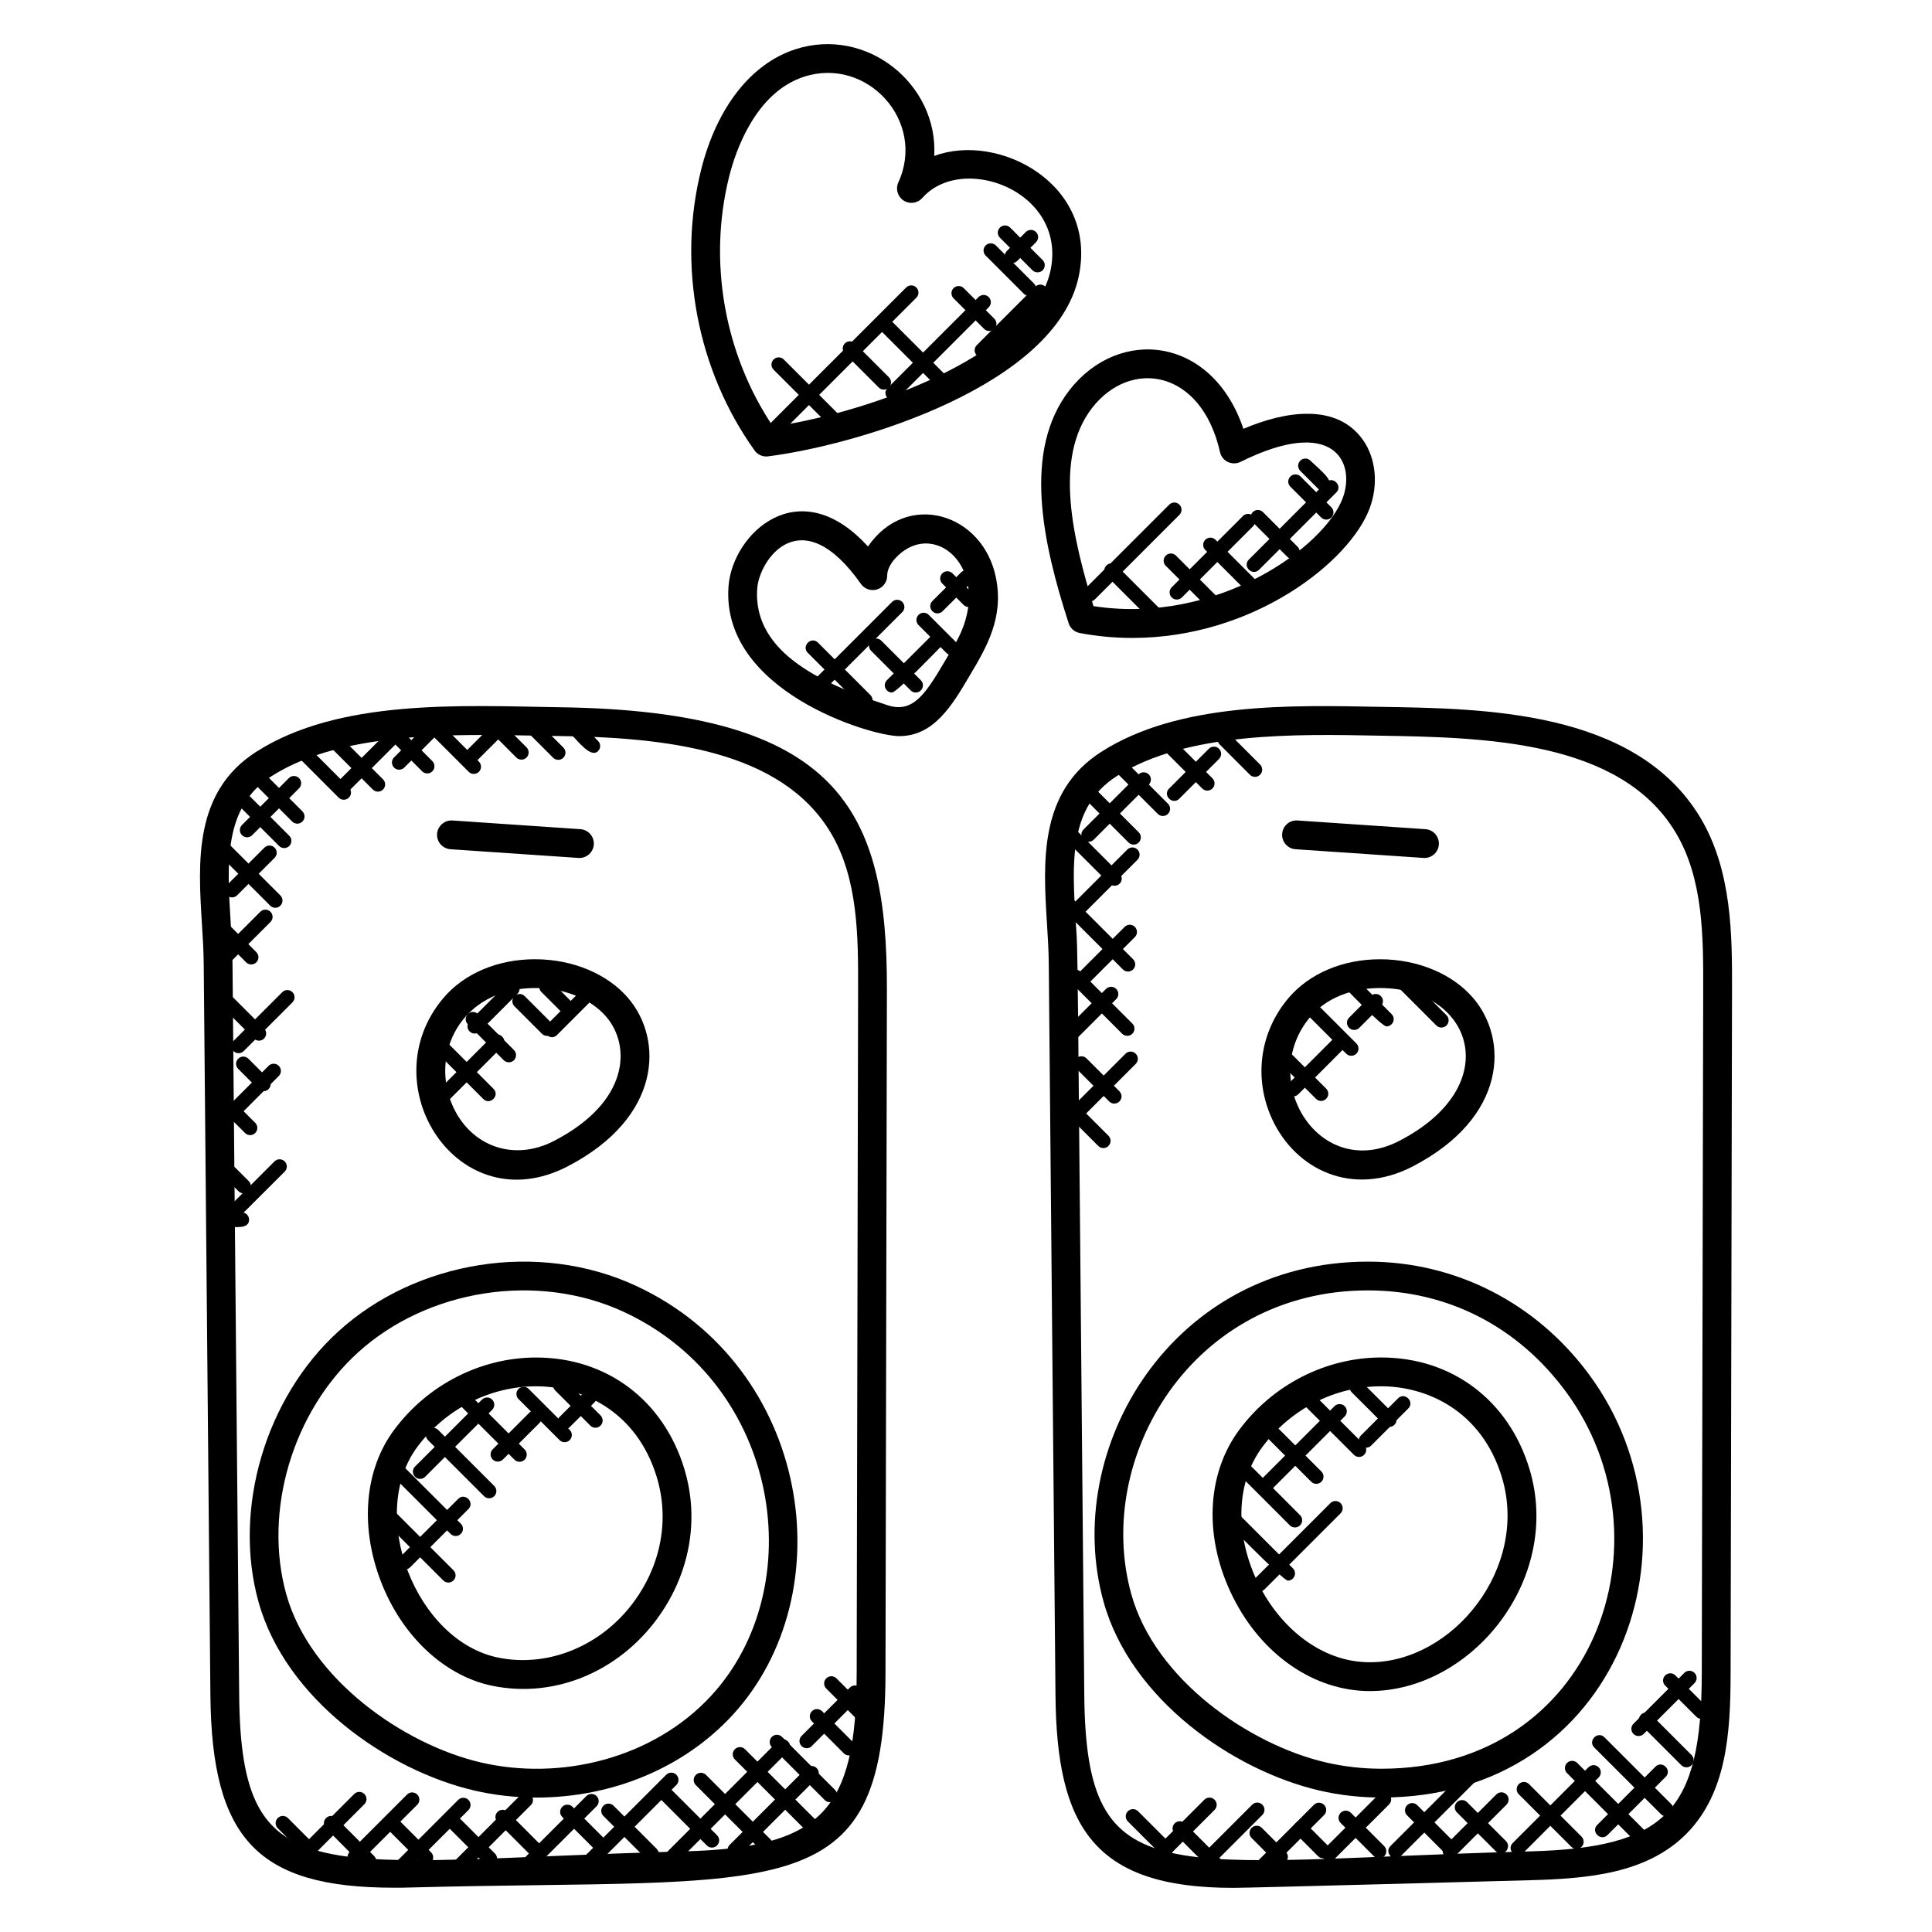 <?xml version="1.0" encoding="UTF-8"?>
<!-- Uploaded to: SVG Repo, www.svgrepo.com, Generator: SVG Repo Mixer Tools -->
<svg fill="#000000" width="800px" height="800px" version="1.1" viewBox="144 144 512 512" xmlns="http://www.w3.org/2000/svg">
 <g>
  <path d="m470.73 644.3c-36.906 0-46.703-16.23-47.016-51.059l-1.777-193.81c-0.031-3.473-0.25-7.078-0.48-10.703-1.016-16.352-2.16-34.879 14.352-45.457 20.617-13.215 50.465-12.391 73.723-11.953 27.152 0.457 67.809 0.617 85.066 29.352 8.457 14.09 8.434 31.504 8.406 45.504l-0.375 181.32c-0.031 15.52-0.961 31.57-11.664 42.426-10.527 10.664-26.312 11.953-41.586 12.359-4.246 0.117-74.434 2.027-78.648 2.027zm-30.809-294.6c-12.727 8.152-11.816 22.93-10.848 38.562 0.641 10.113 0.305-10.129 2.273 204.91 0.48 53.617 21.297 44.047 117.82 41.473 36.375-0.945 45.746-10.48 45.824-47.168l0.375-181.32c0.031-13.734 0.062-29.289-7.312-41.551-14.746-24.559-50.938-25.184-78.672-25.648-21.297-0.41-50.953-1.113-69.457 10.734z"/>
  <path d="m510.11 620.37c-5.594 0-11.152-0.625-16.496-1.871-22.977-5.359-49.984-24.242-57.145-49.977-11.305-40.586 18.113-90.176 70.059-90.176 23.23 0 44.602 10.922 58.633 29.969 32.207 43.695 8.039 112.05-55.051 112.05zm-3.59-134.4c-46.535 0-72.77 44.352-62.711 80.504 6.297 22.625 31.25 39.855 51.527 44.578 4.777 1.113 9.746 1.68 14.762 1.68 56.496 0 77.672-60.871 48.898-99.891-12.758-17.328-31.391-26.871-52.477-26.871z"/>
  <path d="m507.01 592.15c-14.664 0-28.551-9.52-36.227-24.84-7.816-15.578-7.16-32.609 1.688-44.465 8.922-11.953 22.969-19.098 37.562-19.098 18.719 0 33.777 11.312 39.289 29.535 8.793 29.082-15.176 58.867-42.312 58.867zm3.016-80.77c-12.199 0-23.961 5.992-31.449 16.031-15.223 20.41 2.734 57.105 28.434 57.105 22.113 0 42.242-25.082 35.008-49.031-5.391-17.77-20.055-24.105-31.992-24.105z"/>
  <path d="m481.16 440.65c-4.992-10.746-3.375-23.047 4.238-32.082 5.551-6.578 14.41-10.352 24.336-10.352 9.961 0 19.199 3.856 24.703 10.305 9.305 10.895 9.055 31.57-16.074 44.609-15.941 8.219-30.973 0.891-37.203-12.48zm28.566-34.809c-7.664 0-14.406 2.785-18.488 7.641-14.23 16.879 2.418 43.824 23.594 32.855 28.367-14.66 19.391-40.496-5.106-40.496z"/>
  <path d="m521.51 371.37c-0.09 0-0.184 0-0.266-0.008l-33.914-2.305c-2.098-0.145-3.688-1.969-3.551-4.07 0.152-2.098 1.938-3.695 4.07-3.551l33.914 2.305c2.098 0.145 3.688 1.969 3.551 4.07-0.141 2.016-1.82 3.559-3.805 3.559z"/>
  <path d="m248.35 644.26c-35.984 0-48.242-12.871-48.594-51.023l-1.77-193.81c-0.031-3.473-0.25-7.078-0.48-10.703-1.016-16.352-2.16-34.879 14.352-45.457 21.906-14.047 54.09-12.281 80.297-11.84 74.359 0.969 86.984 27.352 86.883 74.738l-0.375 181.32c-0.121 62.777-28.066 54.113-125.66 56.715-1.602 0.059-3.152 0.066-4.656 0.066zm23.312-305.48c-17.992 0-40.586 1.246-55.695 10.914-12.727 8.152-11.816 22.93-10.848 38.562 0.238 3.762 0.465 7.496 0.496 11.098l1.77 193.81c0.488 53.68 21.215 44.047 117.82 41.473 36.449-0.953 45.746-10.535 45.824-47.168l0.375-181.32c0.031-13.742 0.062-29.305-7.305-41.551-13.121-21.848-43.777-25.176-72.043-25.543l-6.625-0.113c-4.414-0.074-9.039-0.168-13.773-0.168z"/>
  <path d="m286.15 620.37c-5.594 0-11.152-0.625-16.496-1.871-22.977-5.352-49.984-24.242-57.145-49.977-6.871-24.648 1.848-54.145 21.207-71.723 20.578-18.703 52.953-24.074 78.883-12.016 46.176 21.457 55.375 81.48 25.398 113.88-12.777 13.785-31.672 21.711-51.848 21.711zm-47.305-117.93c-17.305 15.727-25.113 42.055-18.984 64.031 6.297 22.633 31.25 39.871 51.527 44.586 21.082 4.93 45.594-0.938 61.008-17.594 26.48-28.602 18.688-82.344-23.016-101.77-23.016-10.691-52.078-6.019-70.535 10.746z"/>
  <path d="m274.64 590.79c-12.742-2.535-24.113-13.152-29.703-27.695-5.633-14.672-4.305-29.719 3.566-40.242 8.922-11.953 22.969-19.098 37.562-19.098 18.727 0 33.777 11.312 39.297 29.535 4.098 13.527 1.406 28.082-7.383 39.922-9.918 13.371-26.387 20.945-43.34 17.578zm11.43-79.41c-12.199 0-23.961 5.992-31.449 16.031-13.441 18.023-0.398 51.52 21.512 55.891 13.258 2.656 27.199-3.152 35.719-14.641 7.336-9.887 9.602-21.977 6.207-33.176-5.379-17.77-20.051-24.105-31.988-24.105z"/>
  <path d="m261.44 408.56c5.543-6.574 14.41-10.352 24.328-10.352 9.961 0 19.207 3.856 24.711 10.305 9.375 10.969 8.945 31.633-16.082 44.609-29.023 14.988-52.32-21.555-32.957-44.562zm24.32-2.723c-19.664 0-28.09 17.719-21.633 31.586 4.832 10.383 16.062 14.473 26.738 8.91 19.922-10.32 20.402-25.137 13.809-32.871-4.082-4.773-11.148-7.625-18.914-7.625z"/>
  <path d="m297.56 371.37c-0.09 0-0.176 0-0.266-0.008l-33.914-2.305c-2.098-0.145-3.688-1.969-3.551-4.07 0.152-2.098 1.984-3.695 4.07-3.551l33.914 2.305c2.098 0.145 3.688 1.969 3.551 4.07-0.141 2.016-1.82 3.559-3.805 3.559z"/>
  <path d="m347.07 264.97c-1.223 0-2.383-0.586-3.098-1.594-15.223-21.266-20.512-49.113-14.145-74.48 4.137-16.457 13.242-28.066 24.984-31.848 18.863-6.09 37.84 9.246 36.77 28.289 16.977-6.406 43.441 7.418 38.297 31.898-6.07 28.879-58.082 44.609-82.32 47.703-0.168 0.023-0.336 0.031-0.488 0.031zm10.078-100.66c-13.031 4.199-18.266 19.895-19.906 26.449-5.648 22.48-1.297 47.082 11.625 66.289 28.785-4.246 69.152-20.48 73.539-41.383 3.113-14.809-9.816-24.336-21.559-24.336-5.09 0-9.512 1.824-12.441 5.144-1.266 1.418-3.359 1.703-4.945 0.672-1.586-1.031-2.176-3.062-1.398-4.785 7.445-16.227-8.258-33.379-24.914-28.051z"/>
  <path d="m444.07 313.06c-4.719 0-9.406-0.441-13.953-1.312-1.375-0.258-2.488-1.25-2.914-2.582-6.84-21.152-12.312-45.703 0.238-61.801 13.199-16.922 37.824-14.184 46.074 10.281 11.113-4.742 24.801-6.894 31.727 3.008 3.367 4.816 4.062 11.664 1.793 17.879-5.125 14.16-30.715 34.527-62.965 34.527zm-10.289-8.43c32.801 5.055 61.367-15.738 66.082-28.711 3.457-9.504-2.504-21.754-27.121-9.512-1.047 0.512-2.266 0.527-3.344 0.023-1.062-0.496-1.824-1.457-2.082-2.609-4.922-21.93-23.68-24.84-33.863-11.762-10.496 13.473-4.879 35.352 0.328 52.57z"/>
  <path d="m382.29 339.08c-7.633 0-47.395-12.039-45.215-39.809 1.082-13.855 18.648-30.586 36.945-10.441 10.266-14.977 30.562-8.922 33.945 8.406 2.031 10.383-2.375 18.082-6.938 25.719-4.664 7.93-9.504 16.125-18.738 16.125zm-37.609-39.211c-1.367 17.688 18.906 25.887 34.602 31.047 7.633 2.481 10.961-4.793 17.336-15.449 11.832-19.266-4.289-34.633-14.969-23.914-1.617 1.617-2.543 3.441-2.535 4.992 0.008 1.672-1.078 3.144-2.664 3.656-1.574 0.488-3.32-0.078-4.281-1.434-15.871-22.57-26.887-6.531-27.488 1.102z"/>
  <path d="m492.75 435.2-11.207-11.199c-0.75-0.75-0.75-1.953 0-2.703 0.742-0.75 1.945-0.75 2.695 0l11.207 11.199c0.75 0.75 0.75 1.953 0 2.703-0.758 0.758-1.965 0.734-2.695 0z"/>
  <path d="m500.75 423.23-9.703-9.703c-0.75-0.75-0.75-1.953 0-2.703 0.75-0.742 1.953-0.754 2.703 0l9.703 9.703c0.75 0.75 0.75 1.953 0 2.703-0.758 0.758-1.965 0.742-2.703 0z"/>
  <path d="m511.43 416c-1.258 0-9.969-9.184-10.863-10.07-0.75-0.75-0.75-1.953 0-2.703s1.953-0.75 2.703 0l9.512 9.512c0.75 0.75 0.75 1.953 0 2.703-0.375 0.375-0.863 0.559-1.352 0.559z"/>
  <path d="m524.64 415.75-10.762-10.762c-0.75-0.75-0.75-1.953 0-2.703s1.953-0.75 2.703 0l10.762 10.762c0.75 0.75 0.75 1.953 0 2.703-0.742 0.742-1.945 0.75-2.703 0z"/>
  <path d="m485.35 434c-0.75-0.75-0.75-1.953 0-2.703l12.359-12.367c1.809-1.793 4.465 0.93 2.703 2.703l-12.359 12.367c-0.754 0.75-1.969 0.734-2.703 0z"/>
  <path d="m501.52 416.39c-0.75-0.75-0.75-1.953 0-2.703l5.711-5.711c0.75-0.75 1.953-0.75 2.703 0s0.75 1.953 0 2.703l-5.711 5.711c-0.742 0.742-1.953 0.75-2.703 0z"/>
  <path d="m272.07 435.24-12.184-12.191c-0.75-0.75-0.75-1.953 0-2.703 0.754-0.75 1.961-0.742 2.703 0l12.184 12.191c1.785 1.789-0.926 4.473-2.703 2.703z"/>
  <path d="m277.5 424.97-9.527-9.527c-0.75-0.75-0.75-1.953 0-2.703s1.953-0.75 2.695 0l9.527 9.527c0.75 0.75 0.75 1.953 0 2.703-0.734 0.738-1.938 0.746-2.695 0z"/>
  <path d="m287.62 417.96-7.281-7.277c-0.75-0.75-0.75-1.953 0-2.703s1.953-0.75 2.703 0l7.273 7.273c0.75 0.75 0.75 1.953 0 2.695-0.738 0.75-1.945 0.758-2.695 0.012z"/>
  <path d="m293.73 413.14-6.258-6.25c-0.75-0.75-0.75-1.953 0-2.703 0.742-0.742 1.945-0.754 2.703 0l6.258 6.25c0.75 0.75 0.75 1.953 0 2.703-0.758 0.754-1.965 0.738-2.703 0z"/>
  <path d="m259.41 433.68 14.984-14.984c1.77-1.77 4.488 0.91 2.703 2.703l-14.984 14.984c-1.797 1.781-4.477-0.93-2.703-2.703z"/>
  <path d="m268.45 417.34c-0.75-0.75-0.75-1.953 0-2.703l9.984-9.984c0.75-0.75 1.953-0.75 2.703 0s0.75 1.953 0 2.703l-9.984 9.984c-0.746 0.742-1.953 0.75-2.703 0z"/>
  <path d="m288.91 415.59 8.352-8.359c0.742-0.742 1.945-0.754 2.703 0 0.75 0.75 0.75 1.953 0 2.703l-8.363 8.359c-1.77 1.77-4.488-0.91-2.691-2.703z"/>
  <path d="m261.46 562.83-17.18-17.184c-0.75-0.75-0.75-1.953 0-2.703 0.754-0.754 1.961-0.742 2.703 0l17.184 17.191c0.75 0.75 0.75 1.953 0 2.703-0.742 0.734-1.949 0.746-2.707-0.008z"/>
  <path d="m263.42 550.5-16.863-16.863c-0.75-0.75-0.75-1.953 0-2.703s1.953-0.75 2.703 0l16.863 16.863c0.75 0.75 0.75 1.953 0 2.703-0.75 0.742-1.957 0.758-2.703 0z"/>
  <path d="m272.28 540.5-14.863-14.855c-0.75-0.75-0.75-1.953 0-2.703 0.742-0.75 1.945-0.75 2.703 0l14.863 14.855c0.75 0.75 0.75 1.953 0 2.703-0.762 0.758-1.969 0.734-2.703 0z"/>
  <path d="m280.33 530.83-15.473-15.473c-0.75-0.75-0.75-1.953 0-2.703s1.953-0.75 2.703 0l15.473 15.473c0.75 0.75 0.75 1.953 0 2.703-0.75 0.742-1.953 0.75-2.703 0z"/>
  <path d="m292.28 525.64-10.863-10.863c-0.75-0.75-0.75-1.953 0-2.703s1.953-0.75 2.695 0l10.863 10.863c0.75 0.75 0.75 1.953 0 2.703-0.738 0.75-1.945 0.75-2.695 0z"/>
  <path d="m300.44 521.8-9.305-9.312c-0.75-0.75-0.75-1.953 0-2.703 0.754-0.754 1.961-0.742 2.703 0l9.305 9.312c0.75 0.75 0.75 1.953 0 2.703-0.738 0.742-1.945 0.758-2.703 0z"/>
  <path d="m249.98 559.36c-0.75-0.75-0.75-1.953 0-2.703l15.441-15.434c1.754-1.77 4.496 0.902 2.703 2.703l-15.441 15.434c-0.742 0.738-1.945 0.754-2.703 0z"/>
  <path d="m253.98 535.36c-0.75-0.75-0.75-1.953 0-2.703l17.754-17.746c0.754-0.754 1.961-0.742 2.695 0 0.75 0.75 0.75 1.953 0 2.703l-17.754 17.746c-0.734 0.734-1.938 0.754-2.695 0z"/>
  <path d="m274.57 530.78c-0.75-0.75-0.75-1.953 0-2.695l9.734-9.734c0.75-0.75 1.953-0.75 2.703 0s0.75 1.953 0 2.703l-9.734 9.734c-0.75 0.734-1.957 0.75-2.703-0.008z"/>
  <path d="m292.28 522.21c-0.75-0.75-0.75-1.953 0-2.703l6.578-6.578c0.75-0.75 1.953-0.75 2.695 0 0.75 0.75 0.75 1.953 0 2.703l-6.578 6.578c-0.738 0.746-1.945 0.746-2.695 0z"/>
  <path d="m485.29 562.88c-1.289 0-17.816-17.031-18.734-17.945-0.75-0.75-0.75-1.953 0-2.703s1.953-0.75 2.695 0l17.383 17.383c0.75 0.75 0.75 1.953 0 2.703-0.367 0.379-0.848 0.562-1.344 0.562z"/>
  <path d="m485.82 548.23-13.742-13.746c-0.75-0.75-0.75-1.953 0-2.703 0.754-0.75 1.961-0.75 2.703 0l13.742 13.746c0.75 0.75 0.75 1.953 0 2.703-0.73 0.738-1.945 0.754-2.703 0z"/>
  <path d="m491.48 536.67-13.242-13.25c-0.75-0.75-0.75-1.953 0-2.703 0.75-0.754 1.953-0.742 2.703 0l13.242 13.25c0.75 0.75 0.75 1.953 0 2.703-0.738 0.734-1.945 0.758-2.703 0z"/>
  <path d="m502.81 529.55-12.91-12.902c-0.75-0.75-0.75-1.953 0-2.703s1.953-0.75 2.703 0l12.902 12.902c0.75 0.75 0.75 1.953 0 2.703-0.738 0.738-1.945 0.746-2.695 0z"/>
  <path d="m510.84 521.59-8.633-8.625c-0.75-0.75-0.75-1.953 0-2.703 0.742-0.742 1.945-0.75 2.695 0l8.633 8.625c0.75 0.75 0.75 1.953 0 2.703-0.754 0.754-1.961 0.738-2.695 0z"/>
  <path d="m476.39 565.22c-0.75-0.75-0.75-1.953 0-2.703l20.168-20.168c0.742-0.75 1.945-0.75 2.703 0 0.75 0.75 0.75 1.953 0 2.703l-20.168 20.168c-0.742 0.738-1.953 0.746-2.703 0z"/>
  <path d="m478.97 539.95c-0.488 0-0.977-0.184-1.352-0.559-0.75-0.75-0.75-1.953 0-2.703l20.039-20.031c0.754-0.754 1.961-0.742 2.703 0 0.75 0.75 0.75 1.953 0 2.703l-20.039 20.031c-0.375 0.375-0.871 0.559-1.352 0.559z"/>
  <path d="m504.66 527.11c-0.75-0.75-0.75-1.953 0-2.703l9.832-9.832c1.777-1.77 4.488 0.91 2.703 2.695l-9.832 9.832c-0.742 0.746-1.953 0.754-2.703 0.008z"/>
  <path d="m363.21 256.17-14.199-14.199c-0.75-0.75-0.75-1.953 0-2.703s1.953-0.75 2.703 0l14.199 14.199c0.75 0.75 0.75 1.953 0 2.703-0.75 0.742-1.957 0.75-2.703 0z"/>
  <path d="m376.87 246.69-8.977-8.977c-0.75-0.75-0.75-1.953 0-2.703s1.953-0.75 2.703 0l8.977 8.977c0.75 0.75 0.75 1.953 0 2.695-0.746 0.758-1.953 0.766-2.703 0.008z"/>
  <path d="m391.34 245.56-13.52-13.52c-0.75-0.75-0.75-1.953 0-2.703s1.953-0.75 2.703 0l13.52 13.52c0.75 0.75 0.75 1.953 0 2.703-0.75 0.738-1.957 0.746-2.703 0z"/>
  <path d="m404.79 231.15-8.082-8.09c-0.75-0.75-0.75-1.953 0-2.695 0.754-0.754 1.961-0.742 2.703 0l8.082 8.082c0.75 0.75 0.75 1.953 0 2.703-0.742 0.742-1.949 0.758-2.703 0z"/>
  <path d="m415.31 221.83-10.098-10.09c-0.75-0.75-0.75-1.953 0-2.695 0.742-0.742 1.945-0.754 2.703 0l10.098 10.09c0.75 0.75 0.75 1.953 0 2.703-0.758 0.75-1.965 0.727-2.703-0.008z"/>
  <path d="m418.96 216.18c-0.488 0-0.977-0.184-1.352-0.559l-8.617-8.617c-0.75-0.75-0.75-1.953 0-2.695 0.75-0.75 1.953-0.75 2.703 0l8.617 8.617c0.75 0.75 0.75 1.953 0 2.703-0.375 0.367-0.863 0.551-1.352 0.551z"/>
  <path d="m348.53 255.8 35.609-35.609c0.75-0.75 1.953-0.75 2.703 0s0.75 1.953 0 2.703l-35.609 35.609c-1.797 1.785-4.477-0.93-2.703-2.703z"/>
  <path d="m379.23 246.82 24.09-24.09c0.75-0.75 1.953-0.75 2.703 0s0.75 1.953 0 2.703l-24.09 24.09c-1.793 1.785-4.481-0.93-2.703-2.703z"/>
  <path d="m402.85 238.18c-0.75-0.75-0.75-1.953 0-2.703l15.496-15.496c0.75-0.75 1.953-0.75 2.703 0s0.75 1.953 0 2.695l-15.496 15.496c-0.742 0.75-1.949 0.758-2.703 0.008z"/>
  <path d="m412.23 213.71c-0.488 0-0.977-0.184-1.352-0.559-0.75-0.75-0.75-1.953 0-2.703l4.969-4.961c0.75-0.75 1.953-0.75 2.703 0s0.75 1.953 0 2.703l-4.969 4.961c-0.375 0.375-0.871 0.559-1.352 0.559z"/>
  <path d="m452.45 311.8-15.238-15.238c-0.75-0.75-0.75-1.953 0-2.703s1.953-0.75 2.695 0l15.238 15.238c0.75 0.75 0.75 1.953 0 2.703-0.734 0.742-1.941 0.75-2.695 0z"/>
  <path d="m465.39 306.4-12.449-12.457c-0.75-0.75-0.75-1.953 0-2.703 0.75-0.754 1.953-0.742 2.703 0l12.449 12.457c0.75 0.75 0.75 1.953 0 2.703-0.742 0.73-1.949 0.754-2.703 0z"/>
  <path d="m473.8 300.13-10.383-10.383c-0.75-0.75-0.75-1.953 0-2.703s1.953-0.75 2.703 0l10.383 10.383c0.75 0.75 0.75 1.953 0 2.695-0.738 0.75-1.953 0.766-2.703 0.008z"/>
  <path d="m485.17 291.58-9.176-9.176c-0.75-0.75-0.75-1.953 0-2.695 0.75-0.75 1.953-0.75 2.703 0l9.176 9.176c0.75 0.75 0.75 1.953 0 2.695-0.742 0.738-1.945 0.754-2.703 0z"/>
  <path d="m494.12 281.14-8.16-8.16c-0.75-0.75-0.75-1.953 0-2.695 0.75-0.75 1.953-0.75 2.703 0l8.16 8.16c0.75 0.75 0.75 1.953 0 2.703-0.742 0.734-1.949 0.742-2.703-0.008z"/>
  <path d="m494.68 274.09c-0.488 0-0.977-0.184-1.352-0.559l-4.742-4.746c-0.75-0.75-0.75-1.953 0-2.703 0.754-0.75 1.961-0.75 2.695 0 2.176 2.176 6.746 5.441 4.742 7.449-0.367 0.375-0.863 0.559-1.344 0.559z"/>
  <path d="m431.45 302.85c-0.75-0.75-0.75-1.953 0-2.703l22.41-22.41c0.75-0.75 1.953-0.75 2.695 0 0.75 0.75 0.75 1.953 0 2.703l-22.41 22.41c-0.734 0.738-1.941 0.746-2.695 0z"/>
  <path d="m454.52 302.33c-0.75-0.75-0.75-1.953 0-2.703l18.879-18.879c0.75-0.75 1.953-0.75 2.695 0 0.75 0.75 0.75 1.953 0 2.703l-18.879 18.879c-0.738 0.742-1.945 0.75-2.695 0z"/>
  <path d="m474.96 292.29 20.465-20.473c1.77-1.77 4.488 0.91 2.703 2.703l-20.465 20.473c-1.797 1.785-4.484-0.922-2.703-2.703z"/>
  <path d="m371.98 330.91-13.906-13.906c-1.77-1.77 0.91-4.488 2.695-2.703l13.906 13.906c0.75 0.75 0.75 1.953 0 2.703-0.734 0.742-1.941 0.75-2.695 0z"/>
  <path d="m385.33 326.96-10.48-10.488c-0.75-0.75-0.75-1.953 0-2.695 0.75-0.754 1.953-0.742 2.695 0l10.48 10.488c0.75 0.75 0.75 1.953 0 2.703-0.734 0.734-1.941 0.75-2.695-0.008z"/>
  <path d="m394.84 317.07-7.418-7.418c-0.75-0.75-0.75-1.953 0-2.703s1.953-0.75 2.703 0l7.418 7.418c0.75 0.75 0.75 1.953 0 2.703-0.742 0.742-1.949 0.75-2.703 0z"/>
  <path d="m399.37 304.31-5.656-5.656c-0.75-0.75-0.75-1.953 0-2.703s1.953-0.75 2.703 0l5.656 5.656c0.75 0.75 0.75 1.953 0 2.695-0.738 0.75-1.953 0.766-2.703 0.008z"/>
  <path d="m359.13 324.79 21.281-21.281c0.75-0.75 1.953-0.75 2.703 0s0.75 1.953 0 2.703l-21.289 21.273c-1.785 1.793-4.473-0.922-2.695-2.695z"/>
  <path d="m380.39 327.52c-1.688 0-2.559-2.055-1.352-3.258l11.824-11.824c0.75-0.75 1.953-0.75 2.703 0s0.75 1.953 0 2.703c-0.906 0.906-11.898 12.379-13.176 12.379z"/>
  <path d="m392.44 306.55c-0.496 0-0.977-0.184-1.352-0.559-0.75-0.75-0.75-1.953 0-2.703l7.609-7.602c0.754-0.754 1.961-0.75 2.703 0 0.75 0.75 0.75 1.953 0 2.703l-7.609 7.602c-0.375 0.375-0.863 0.559-1.352 0.559z"/>
  <path d="m358.8 630.32-20.055-20.055c-0.75-0.75-0.75-1.953 0-2.703s1.953-0.75 2.695 0l20.055 20.055c0.75 0.75 0.75 1.953 0 2.703-0.742 0.738-1.949 0.754-2.695 0z"/>
  <path d="m362.58 621.04-14.039-14.039c-0.75-0.75-0.75-1.953 0-2.703s1.953-0.75 2.703 0l14.039 14.039c0.75 0.75 0.75 1.953 0 2.703-0.746 0.746-1.953 0.754-2.703 0z"/>
  <path d="m367.62 608.65-8.457-8.457c-0.75-0.75-0.75-1.953 0-2.703s1.953-0.75 2.703 0l8.457 8.457c0.75 0.75 0.75 1.953 0 2.703-0.742 0.738-1.953 0.754-2.703 0z"/>
  <path d="m370.67 599.19-7.703-7.703c-0.75-0.75-0.75-1.953 0-2.703s1.953-0.75 2.703 0l7.703 7.703c0.75 0.75 0.75 1.953 0 2.703-0.742 0.738-1.949 0.746-2.703 0z"/>
  <path d="m345.69 634.37-17.289-17.297c-0.75-0.75-0.75-1.953 0-2.703 0.754-0.754 1.961-0.742 2.703 0l17.289 17.297c0.75 0.75 0.75 1.953 0 2.703-0.742 0.73-1.949 0.754-2.703 0z"/>
  <path d="m331.32 633.07-12.184-12.184c-0.75-0.75-0.75-1.953 0-2.703s1.953-0.75 2.703 0l12.184 12.184c0.75 0.75 0.75 1.953 0 2.703-0.742 0.742-1.957 0.75-2.703 0z"/>
  <path d="m315.3 636.64-11.398-11.398c-0.75-0.75-0.75-1.953 0-2.703s1.953-0.75 2.703 0l11.398 11.398c1.777 1.793-0.93 4.481-2.703 2.703z"/>
  <path d="m303.83 635.54c-0.48 0-0.977-0.184-1.352-0.559l-9.473-9.465c-0.75-0.75-0.75-1.953 0-2.703 0.742-0.742 1.945-0.754 2.703 0l9.473 9.465c0.75 0.75 0.75 1.953 0 2.703-0.375 0.371-0.863 0.559-1.352 0.559z"/>
  <path d="m285.44 636.47-9.586-9.594c-0.75-0.75-0.75-1.953 0-2.703 0.754-0.754 1.961-0.742 2.703 0l9.586 9.594c0.75 0.75 0.75 1.953 0 2.695-0.73 0.742-1.945 0.762-2.703 0.008z"/>
  <path d="m272.47 637.92-9.961-9.961c-0.75-0.75-0.75-1.953 0-2.703s1.953-0.75 2.703 0l9.961 9.961c0.75 0.75 0.75 1.953 0 2.703-0.742 0.742-1.953 0.758-2.703 0z"/>
  <path d="m255.54 637.59-9.082-9.082c-0.75-0.75-0.75-1.953 0-2.703s1.953-0.75 2.703 0l9.082 9.09c0.75 0.75 0.75 1.953 0 2.695-0.742 0.75-1.949 0.758-2.703 0z"/>
  <path d="m241.79 639.11c-1.258 0-10.496-9.703-11.391-10.602-0.75-0.75-0.75-1.953 0-2.703s1.953-0.75 2.703 0l10.039 10.047c0.75 0.75 0.75 1.953 0 2.695-0.371 0.371-0.859 0.562-1.352 0.562z"/>
  <path d="m224.7 635.61-7.098-7.106c-0.75-0.75-0.75-1.953 0-2.703 0.75-0.754 1.953-0.742 2.695 0l7.098 7.106c0.75 0.75 0.75 1.953 0 2.703-0.727 0.734-1.938 0.758-2.695 0z"/>
  <path d="m221.96 638.04c-0.75-0.75-0.75-1.953 0-2.703l15.902-15.902c0.75-0.75 1.953-0.75 2.703 0s0.75 1.953 0 2.703l-15.902 15.902c-0.75 0.738-1.957 0.746-2.703 0z"/>
  <path d="m236.66 637.49c-0.75-0.75-0.75-1.953 0-2.703l15.215-15.215c0.75-0.75 1.953-0.75 2.703 0s0.75 1.953 0 2.703l-15.215 15.215c-0.746 0.738-1.953 0.746-2.703 0z"/>
  <path d="m249.45 636.97 15.984-15.984c0.75-0.75 1.953-0.75 2.703 0s0.75 1.953 0 2.703l-15.984 15.984c-1.785 1.777-4.488-0.918-2.703-2.703z"/>
  <path d="m264.14 640.21c-0.75-0.75-0.75-1.953 0-2.703l17.84-17.84c0.75-0.75 1.953-0.75 2.703 0s0.75 1.953 0 2.703l-17.84 17.84c-0.742 0.742-1.945 0.75-2.703 0z"/>
  <path d="m283.48 635.88 15.914-15.906c0.754-0.754 1.961-0.742 2.703 0 0.75 0.75 0.75 1.953 0 2.703l-15.914 15.906c-1.793 1.785-4.481-0.93-2.703-2.703z"/>
  <path d="m296.55 641.03c-0.75-0.75-0.75-1.953 0-2.703l23.992-23.992c0.75-0.75 1.953-0.75 2.703 0s0.75 1.953 0 2.703l-23.992 23.992c-0.75 0.742-1.957 0.75-2.703 0z"/>
  <path d="m320.23 635.34 29.879-29.879c1.77-1.77 4.488 0.91 2.703 2.703l-29.879 29.879c-1.797 1.777-4.477-0.934-2.703-2.703z"/>
  <path d="m337.38 635.59c-0.75-0.75-0.75-1.953 0-2.695l20.336-20.336c0.75-0.75 1.953-0.75 2.703 0s0.75 1.953 0 2.703l-20.336 20.336c-0.742 0.734-1.957 0.742-2.703-0.008z"/>
  <path d="m356.43 606.73c-0.75-0.75-0.75-1.953 0-2.703l12.809-12.809c0.75-0.75 1.953-0.75 2.695 0 0.75 0.75 0.75 1.953 0 2.703l-12.809 12.809c-0.734 0.75-1.945 0.758-2.695 0z"/>
  <path d="m577.1 631.73-17.816-17.824c-0.75-0.75-0.75-1.953 0-2.703 0.75-0.754 1.953-0.742 2.703 0l17.816 17.824c0.75 0.75 0.75 1.953 0 2.703-0.734 0.734-1.945 0.758-2.703 0z"/>
  <path d="m584.16 624.77-17.664-17.664c-1.77-1.77 0.91-4.488 2.703-2.703l17.664 17.672c0.75 0.75 0.75 1.953 0 2.695-0.742 0.742-1.949 0.75-2.703 0z"/>
  <path d="m589.57 611.8-10.688-10.688c-0.75-0.75-0.75-1.953 0-2.703s1.953-0.75 2.703 0l10.688 10.688c0.75 0.75 0.75 1.953 0 2.703-0.738 0.742-1.953 0.75-2.703 0z"/>
  <path d="m593.55 598.96-8.258-8.258c-0.75-0.75-0.75-1.953 0-2.703s1.953-0.75 2.703 0l8.258 8.258c0.75 0.75 0.75 1.953 0 2.703-0.75 0.742-1.957 0.75-2.703 0z"/>
  <path d="m560.42 633.43-13.922-13.922c-0.75-0.75-0.75-1.953 0-2.703s1.953-0.75 2.703 0l13.922 13.922c0.75 0.75 0.75 1.953 0 2.703-0.75 0.742-1.957 0.75-2.703 0z"/>
  <path d="m540.39 634.6-10.297-10.297c-0.75-0.75-0.75-1.953 0-2.703s1.953-0.75 2.703 0l10.297 10.297c0.75 0.75 0.75 1.953 0 2.703-0.75 0.742-1.957 0.75-2.703 0z"/>
  <path d="m527.02 635.23-10.121-10.129c-0.75-0.75-0.75-1.953 0-2.703 0.754-0.75 1.961-0.75 2.695 0l10.121 10.129c0.75 0.75 0.75 1.953 0 2.703-0.734 0.734-1.941 0.758-2.695 0z"/>
  <path d="m508.12 635.94-8.832-8.832c-0.75-0.75-0.75-1.953 0-2.703s1.953-0.75 2.703 0l8.832 8.832c0.75 0.75 0.75 1.953 0 2.703-0.738 0.742-1.945 0.75-2.703 0z"/>
  <path d="m493.31 635.92-6.008-6.016c-0.75-0.75-0.75-1.953 0-2.703 0.754-0.754 1.961-0.742 2.703 0l6.008 6.016c0.75 0.75 0.75 1.953 0 2.703-0.738 0.734-1.945 0.758-2.703 0z"/>
  <path d="m482.05 637.46-6.352-6.359c-0.75-0.75-0.75-1.953 0-2.703 0.754-0.75 1.961-0.75 2.695 0l6.352 6.359c0.75 0.75 0.75 1.953 0 2.695-0.734 0.742-1.941 0.762-2.695 0.008z"/>
  <path d="m464.71 639.32-9.406-9.41c-0.75-0.75-0.75-1.953 0-2.703 0.754-0.754 1.961-0.742 2.703 0l9.406 9.41c0.75 0.75 0.75 1.953 0 2.703-0.742 0.73-1.945 0.754-2.703 0z"/>
  <path d="m452.97 635.98c-0.496 0-0.977-0.184-1.352-0.559l-8.719-8.719c-0.75-0.75-0.75-1.953 0-2.703s1.953-0.75 2.703 0l8.719 8.719c0.75 0.75 0.75 1.953 0 2.703-0.375 0.367-0.863 0.559-1.352 0.559z"/>
  <path d="m446.91 639.9c-0.75-0.75-0.75-1.953 0-2.703l16.258-16.258c0.75-0.75 1.953-0.75 2.703 0s0.75 1.953 0 2.703l-16.258 16.258c-0.75 0.742-1.953 0.75-2.703 0z"/>
  <path d="m461.3 636.8 14.535-14.535c0.75-0.75 1.953-0.75 2.703 0s0.75 1.953 0 2.703l-14.535 14.535c-1.797 1.785-4.484-0.934-2.703-2.703z"/>
  <path d="m476.9 640.3c-0.75-0.75-0.75-1.953 0-2.703l15.297-15.297c0.75-0.75 1.953-0.75 2.703 0s0.75 1.953 0 2.703l-15.297 15.297c-0.742 0.738-1.949 0.746-2.703 0z"/>
  <path d="m494.9 634 14.512-14.504c0.75-0.75 1.953-0.75 2.703 0s0.75 1.953 0 2.703l-14.512 14.504c-1.797 1.785-4.481-0.934-2.703-2.703z"/>
  <path d="m512.5 633.2 19.375-19.375c0.75-0.75 1.953-0.75 2.703 0s0.75 1.953 0 2.703l-19.375 19.375c-1.793 1.785-4.481-0.926-2.703-2.703z"/>
  <path d="m526.89 635.9c-0.75-0.75-0.75-1.953 0-2.703l13.648-13.648c0.75-0.75 1.953-0.75 2.703 0s0.75 1.953 0 2.703l-13.648 13.648c-0.742 0.742-1.949 0.75-2.703 0z"/>
  <path d="m544.9 632.41 20.062-20.062c0.75-0.75 1.953-0.75 2.703 0s0.75 1.953 0 2.703l-20.062 20.062c-1.797 1.785-4.484-0.93-2.703-2.703z"/>
  <path d="m567.29 627.61 15.426-15.426c1.777-1.77 4.488 0.91 2.703 2.703l-15.426 15.426c-1.777 1.77-4.496-0.91-2.703-2.703z"/>
  <path d="m576.89 603.51c-0.75-0.75-0.75-1.953 0-2.703l13.473-13.473c0.75-0.75 1.953-0.75 2.703 0s0.75 1.953 0 2.703l-13.473 13.473c-0.742 0.738-1.957 0.746-2.703 0z"/>
  <path d="m438.01 378.18-14.848-14.84c-0.75-0.75-0.75-1.953 0-2.703s1.953-0.75 2.703 0l14.848 14.84c0.75 0.75 0.75 1.953 0 2.703-0.746 0.738-1.953 0.746-2.703 0z"/>
  <path d="m443.07 367.27-11.922-11.922c-0.75-0.75-0.75-1.953 0-2.703s1.953-0.75 2.703 0l11.922 11.922c0.75 0.75 0.75 1.953 0 2.703-0.75 0.742-1.953 0.758-2.703 0z"/>
  <path d="m450.82 359.69-10.727-10.727c-0.75-0.75-0.75-1.953 0-2.703s1.953-0.75 2.703 0l10.727 10.727c0.75 0.75 0.75 1.953 0 2.703-0.75 0.738-1.957 0.746-2.703 0z"/>
  <path d="m462.6 352.96-9.746-9.746c-0.75-0.75-0.75-1.953 0-2.703s1.953-0.75 2.703 0l9.746 9.746c0.75 0.75 0.75 1.953 0 2.703-0.742 0.742-1.949 0.754-2.703 0z"/>
  <path d="m475.24 349.32-8.016-8.023c-0.75-0.75-0.75-1.953 0-2.703 0.754-0.754 1.961-0.75 2.695 0l8.016 8.023c0.75 0.75 0.75 1.953 0 2.695-0.734 0.738-1.941 0.762-2.695 0.008z"/>
  <path d="m441.58 400.91-19.055-19.055c-0.75-0.75-0.75-1.953 0-2.703s1.953-0.75 2.703 0l19.055 19.055c0.75 0.75 0.75 1.953 0 2.703-0.75 0.742-1.957 0.75-2.703 0z"/>
  <path d="m441.38 417.95-13.746-13.75c-0.75-0.75-0.75-1.953 0-2.695 0.75-0.75 1.953-0.75 2.703 0l13.746 13.746c0.75 0.75 0.75 1.953 0 2.703-0.742 0.734-1.953 0.742-2.703-0.004z"/>
  <path d="m437.95 435.9-8.719-8.711c-0.75-0.75-0.75-1.953 0-2.703 0.742-0.75 1.945-0.754 2.703 0l8.719 8.711c0.75 0.75 0.75 1.953 0 2.703-0.758 0.758-1.973 0.734-2.703 0z"/>
  <path d="m435.05 447.69-6.144-6.144c-0.75-0.75-0.75-1.953 0-2.703s1.953-0.75 2.703 0l6.144 6.144c0.75 0.75 0.75 1.953 0 2.695-0.742 0.758-1.953 0.766-2.703 0.008z"/>
  <path d="m426.67 441.55c-0.75-0.75-0.75-1.953 0-2.703l15.602-15.602c0.75-0.75 1.953-0.75 2.703 0s0.75 1.953 0 2.703l-15.602 15.602c-0.738 0.742-1.945 0.75-2.703 0z"/>
  <path d="m426.75 421.04c-0.488 0-0.977-0.184-1.352-0.559-0.75-0.75-0.75-1.953 0-2.703l11.703-11.703c0.75-0.75 1.953-0.75 2.703 0s0.75 1.953 0 2.703l-11.703 11.703c-0.375 0.375-0.855 0.559-1.352 0.559z"/>
  <path d="m428.91 405.47c-0.75-0.75-0.75-1.953 0-2.703l13.137-13.137c0.75-0.75 1.953-0.75 2.703 0s0.75 1.953 0 2.703l-13.137 13.137c-0.742 0.738-1.945 0.754-2.703 0z"/>
  <path d="m428.59 386c-0.75-0.75-0.75-1.953 0-2.703l14.152-14.152c0.75-0.75 1.953-0.75 2.703 0s0.75 1.953 0 2.703l-14.152 14.152c-0.742 0.746-1.949 0.754-2.703 0z"/>
  <path d="m431.14 366.53c-0.75-0.75-0.75-1.953 0-2.703l14.594-14.594c0.75-0.75 1.953-0.75 2.703 0s0.75 1.953 0 2.703l-14.594 14.594c-0.742 0.738-1.949 0.746-2.703 0z"/>
  <path d="m453.82 352.97 10.535-10.543c0.742-0.75 1.945-0.754 2.695 0 0.75 0.75 0.75 1.953 0 2.703l-10.535 10.543c-1.773 1.77-4.484-0.91-2.695-2.703z"/>
  <path d="m217.96 368.19-13.809-13.816c-0.75-0.75-0.75-1.953 0-2.703 0.754-0.754 1.961-0.742 2.703 0l13.809 13.816c0.75 0.75 0.75 1.953 0 2.703-0.742 0.738-1.949 0.754-2.703 0z"/>
  <path d="m221.44 361.72-12.07-12.07c-0.75-0.75-0.75-1.953 0-2.703s1.953-0.75 2.703 0l12.07 12.07c0.75 0.75 0.75 1.953 0 2.695-0.75 0.75-1.957 0.758-2.703 0.008z"/>
  <path d="m233.75 355.38-12.191-12.191c-0.75-0.75-0.75-1.953 0-2.695 0.75-0.75 1.953-0.75 2.703 0l12.191 12.191c0.75 0.75 0.75 1.953 0 2.703-0.75 0.734-1.957 0.742-2.703-0.008z"/>
  <path d="m242.8 353.23-13.031-13.031c-0.75-0.75-0.75-1.953 0-2.703s1.953-0.75 2.703 0l13.031 13.031c0.75 0.75 0.75 1.953 0 2.703-0.746 0.75-1.953 0.758-2.703 0z"/>
  <path d="m255.88 348.41-10.441-10.441c-0.75-0.75-0.75-1.953 0-2.703s1.953-0.75 2.695 0l10.441 10.441c0.75 0.75 0.75 1.953 0 2.703-0.734 0.742-1.941 0.75-2.695 0z"/>
  <path d="m268.21 348.54-10.082-10.078c-0.75-0.75-0.75-1.953 0-2.703 0.742-0.742 1.945-0.754 2.703 0l10.082 10.078c0.75 0.75 0.75 1.953 0 2.703-0.766 0.754-1.973 0.738-2.703 0z"/>
  <path d="m280.83 344.75-7.273-7.281c-0.75-0.75-0.75-1.953 0-2.695 0.754-0.754 1.961-0.75 2.703 0l7.273 7.281c0.75 0.75 0.75 1.953 0 2.703-0.742 0.734-1.945 0.75-2.703-0.008z"/>
  <path d="m290.59 344.81-7.098-7.098c-0.75-0.75-0.75-1.953 0-2.695 0.75-0.75 1.953-0.75 2.703 0l7.098 7.098c0.75 0.75 0.75 1.953 0 2.703-0.738 0.734-1.953 0.738-2.703-0.008z"/>
  <path d="m295.44 338.71c-0.75-0.75-0.75-1.953 0-2.703s1.953-0.75 2.703 0l4.344 4.344c0.75 0.75 0.75 1.953 0 2.703-1.879 1.875-5.098-2.398-7.047-4.344z"/>
  <path d="m216.96 384.57c-0.488 0-0.977-0.184-1.352-0.559l-14.953-14.953c-0.75-0.75-0.75-1.953 0-2.703s1.953-0.75 2.695 0l14.953 14.953c0.75 0.75 0.75 1.953 0 2.695-0.367 0.383-0.855 0.566-1.344 0.566z"/>
  <path d="m210.58 399.59c-0.496 0-0.977-0.184-1.352-0.559l-10.062-10.062c-0.75-0.75-0.75-1.953 0-2.703s1.953-0.75 2.703 0l10.062 10.062c0.75 0.75 0.75 1.953 0 2.703-0.375 0.367-0.863 0.559-1.352 0.559z"/>
  <path d="m212.63 419.79c-0.488 0-0.977-0.184-1.352-0.559l-8.879-8.879c-0.75-0.75-0.75-1.953 0-2.703s1.953-0.75 2.695 0l8.879 8.879c0.75 0.75 0.75 1.953 0 2.703-0.367 0.375-0.848 0.559-1.344 0.559z"/>
  <path d="m213.83 433.18c-0.488 0-0.977-0.184-1.352-0.559l-5.352-5.352c-0.75-0.75-0.75-1.953 0-2.703s1.953-0.75 2.695 0l5.352 5.352c0.75 0.75 0.75 1.953 0 2.703-0.367 0.375-0.855 0.559-1.344 0.559z"/>
  <path d="m210.29 444.82c-0.488 0-0.977-0.184-1.352-0.559l-4.305-4.297c-0.75-0.75-0.75-1.953 0-2.703 0.742-0.75 1.945-0.754 2.703 0l4.297 4.297c0.75 0.75 0.75 1.953 0 2.703-0.367 0.367-0.855 0.559-1.344 0.559z"/>
  <path d="m208.56 460.25c-0.48 0-0.977-0.184-1.352-0.559l-3.566-3.559c-0.75-0.75-0.75-1.953 0-2.703 0.742-0.742 1.945-0.754 2.695 0l3.566 3.559c0.75 0.75 0.75 1.953 0 2.703-0.367 0.375-0.848 0.559-1.344 0.559z"/>
  <path d="m204 469.13c-0.777 0-1.465-0.465-1.77-1.176-0.289-0.719-0.129-1.535 0.418-2.078l14.098-14.09c0.754-0.754 1.961-0.742 2.703 0 0.75 0.75 0.75 1.953 0 2.703l-10.898 10.875c0.84 0.199 1.457 0.953 1.457 1.855 0.008 2.535-3.457 1.91-6.008 1.91z"/>
  <path d="m203.5 442.76c-0.48 0-0.977-0.191-1.352-0.559-0.75-0.75-0.75-1.953 0-2.703l13.031-13.039c0.742-0.742 1.945-0.754 2.703 0 0.75 0.75 0.75 1.953 0 2.695l-13.031 13.039c-0.375 0.383-0.855 0.566-1.352 0.566z"/>
  <path d="m205.89 422.55c-0.75-0.75-0.75-1.953 0-2.703l12.914-12.91c0.754-0.754 1.961-0.742 2.695 0 0.75 0.75 0.75 1.953 0 2.703l-12.914 12.91c-0.734 0.734-1.945 0.75-2.695 0z"/>
  <path d="m201.77 401.46c-0.488 0-0.977-0.184-1.352-0.559-0.75-0.75-0.75-1.953 0-2.703l12.559-12.566c0.75-0.75 1.953-0.75 2.703 0s0.75 1.953 0 2.703l-12.566 12.566c-0.375 0.367-0.855 0.559-1.344 0.559z"/>
  <path d="m205.5 381.82c-0.488 0-0.977-0.184-1.352-0.559-0.75-0.75-0.75-1.953 0-2.703l9.922-9.922c0.75-0.75 1.953-0.75 2.695 0 0.75 0.75 0.75 1.953 0 2.703l-9.922 9.922c-0.367 0.367-0.855 0.559-1.344 0.559z"/>
  <path d="m208.13 365.33c-0.75-0.75-0.75-1.953 0-2.703l12.418-12.418c0.75-0.75 1.953-0.75 2.703 0s0.75 1.953 0 2.703l-12.418 12.418c-0.75 0.746-1.957 0.754-2.703 0z"/>
  <path d="m233.75 353.63c-0.75-0.75-0.75-1.953 0-2.703l12.367-12.359c0.754-0.754 1.961-0.742 2.703 0 0.75 0.75 0.75 1.953 0 2.703l-12.367 12.359c-0.742 0.742-1.949 0.754-2.703 0z"/>
  <path d="m248.43 347.42c-0.75-0.75-0.75-1.953 0-2.703l9.754-9.754c0.75-0.75 1.953-0.75 2.703 0s0.75 1.953 0 2.703l-9.754 9.754c-0.75 0.742-1.957 0.75-2.703 0z"/>
  <path d="m267.09 346.18c-0.75-0.75-0.75-1.953 0-2.703l7.144-7.137c0.75-0.75 1.953-0.75 2.703 0s0.75 1.953 0 2.703l-7.144 7.137c-0.742 0.738-1.957 0.746-2.703 0z"/>
 </g>
</svg>
